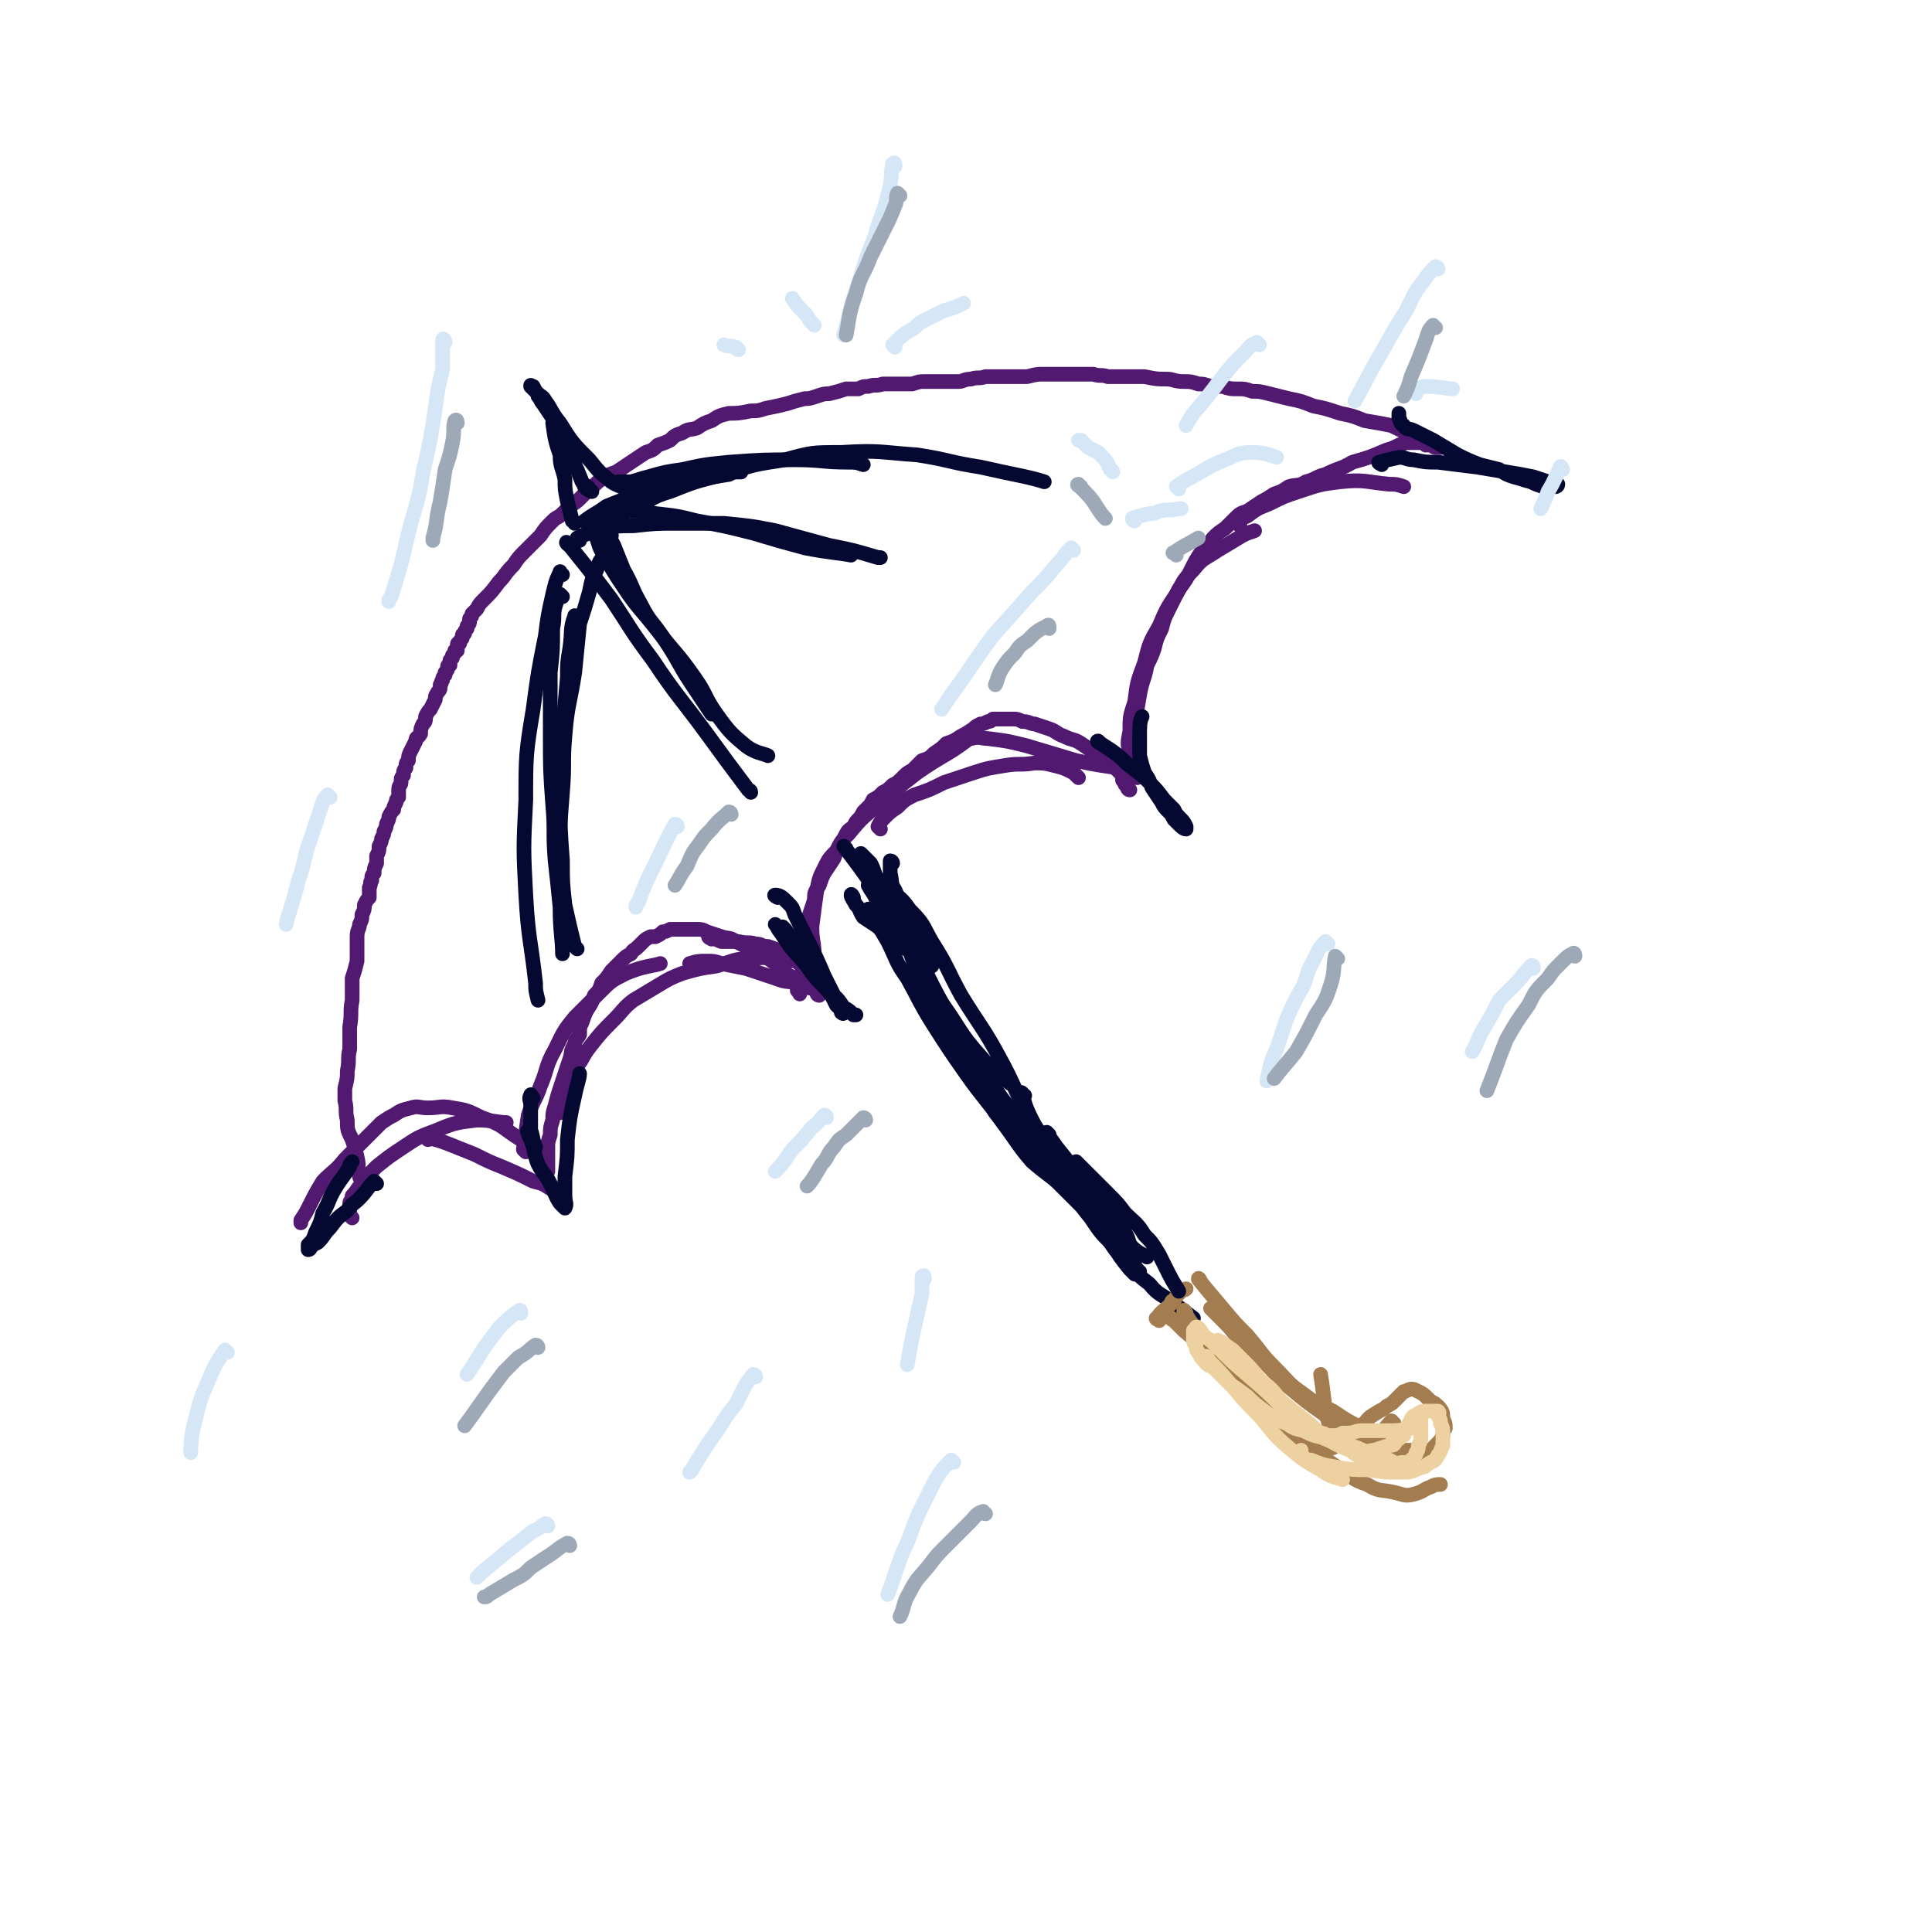 <svg viewBox='0 0 790 790' version='1.1' xmlns='http://www.w3.org/2000/svg' xmlns:xlink='http://www.w3.org/1999/xlink'><g fill='none' stroke='#511970' stroke-width='6' stroke-linecap='round' stroke-linejoin='round'><path d='M148,482c0,0 -1,0 -1,-1 -1,-4 0,-4 -1,-8 -1,-4 -1,-4 -2,-7 -2,-4 -2,-4 -2,-8 -1,-4 0,-4 -1,-8 0,-2 0,-2 0,-5 1,-4 1,-4 1,-7 1,-5 0,-5 1,-9 0,-5 0,-5 0,-9 1,-6 0,-6 1,-11 0,-5 0,-5 0,-9 1,-3 1,-3 2,-7 0,-2 0,-2 0,-5 0,-3 0,-3 0,-5 0,-3 1,-3 1,-5 1,-2 1,-2 1,-4 1,-2 1,-2 1,-4 1,-2 1,-2 2,-3 0,-2 0,-2 0,-4 1,-2 0,-2 1,-3 0,-2 0,-2 1,-3 0,-2 0,-2 1,-4 0,-2 0,-2 0,-3 1,-2 1,-2 1,-4 1,-2 1,-2 1,-3 1,-2 1,-2 1,-3 1,-2 1,-2 1,-3 1,-2 1,-2 1,-3 1,-2 1,-2 2,-3 0,-1 0,-1 1,-3 0,-1 0,-1 1,-2 0,-2 0,-2 0,-3 0,-2 1,-2 1,-3 0,-2 0,-2 1,-3 0,-2 0,-2 1,-3 0,-2 0,-2 1,-3 0,-2 0,-2 1,-4 1,-2 1,-2 2,-4 0,-2 1,-1 2,-3 0,-2 0,-2 1,-4 1,-1 1,-1 1,-3 1,-2 1,-2 2,-3 1,-2 1,-2 2,-4 0,-2 0,-1 1,-3 1,-1 1,-1 1,-3 1,-1 0,-1 1,-2 0,-1 0,-1 1,-2 0,0 0,-1 0,-1 1,-1 1,-1 1,-2 0,-1 0,-1 1,-1 0,-1 0,-1 0,-2 0,0 0,0 1,-1 0,0 0,0 0,-1 0,0 0,0 1,-1 0,0 0,0 0,-1 0,0 0,0 1,0 0,-1 0,-1 0,-2 0,-1 0,-1 1,-1 0,-1 0,-1 1,-2 0,0 0,0 0,-1 0,-1 1,-1 1,-1 0,-1 0,-1 1,-2 0,-1 0,-1 0,-1 1,-1 1,-1 1,-2 0,0 0,0 0,-1 1,-1 1,-1 1,-2 1,-1 1,-1 2,-2 1,-2 1,-2 3,-4 3,-3 3,-3 6,-7 3,-3 2,-3 6,-7 2,-3 2,-3 5,-6 3,-3 3,-3 6,-6 2,-3 2,-3 5,-6 2,-2 2,-1 4,-3 2,-2 2,-2 3,-3 3,-2 3,-2 5,-4 2,-2 2,-2 4,-4 2,-1 2,-2 4,-3 3,-2 3,-2 6,-3 3,-2 3,-2 6,-4 3,-2 3,-2 6,-4 3,-1 3,-1 5,-3 3,-1 3,-1 5,-2 2,-2 2,-2 5,-3 3,-2 3,-1 6,-2 3,-2 3,-2 6,-3 3,-2 3,-2 7,-3 4,0 4,0 9,-1 3,0 3,0 6,-1 5,-1 5,-1 9,-2 3,-1 3,-1 7,-2 2,0 2,0 5,-1 3,-1 3,-1 5,-1 4,-1 4,-1 7,-2 2,0 2,0 5,0 2,-1 2,-1 4,-1 3,-1 3,0 6,-1 4,0 4,0 7,0 3,0 3,0 5,0 3,-1 3,-1 5,-1 3,0 3,0 5,0 2,0 2,0 4,0 3,0 3,0 5,0 2,0 2,-1 5,-1 3,-1 3,0 6,-1 4,0 4,0 8,0 5,0 5,0 9,0 4,-1 4,-1 7,-1 3,0 3,0 5,0 3,0 3,0 5,0 2,0 2,0 4,0 1,0 1,0 3,0 1,0 1,0 3,0 3,1 3,0 6,1 4,0 4,0 8,0 4,0 4,0 7,0 5,1 5,1 9,1 3,0 3,1 7,1 3,0 3,0 6,1 2,0 2,0 5,1 2,0 2,0 5,0 3,1 3,1 6,1 3,0 3,0 6,1 3,0 3,0 7,1 4,1 4,1 8,2 5,1 5,1 10,3 5,1 5,1 11,3 5,1 5,1 10,3 6,1 6,1 11,2 4,2 4,2 7,3 3,1 3,1 6,3 1,0 1,1 3,2 1,0 1,1 2,1 1,0 1,0 2,0 0,0 0,0 0,0 0,0 0,0 -1,0 0,0 0,0 -1,0 0,0 0,0 -1,-1 0,0 0,1 0,0 -1,0 -1,0 -2,0 0,-1 0,0 -1,0 0,-1 0,-1 -1,-1 0,0 0,0 -1,0 -1,0 -1,0 -1,0 -1,0 -1,0 -1,0 -1,0 -1,0 -1,0 -1,0 -1,0 -2,0 0,0 -1,0 -1,0 -4,1 -4,2 -8,3 -7,3 -7,3 -14,5 -5,3 -5,2 -11,5 -4,1 -4,2 -8,3 -3,2 -4,1 -7,2 -3,2 -3,2 -6,3 -3,2 -3,2 -5,3 -3,2 -3,2 -6,4 -3,1 -3,1 -5,3 -2,2 -2,2 -4,4 -3,2 -3,2 -5,4 -2,3 -3,3 -5,6 -2,3 -2,3 -4,7 -2,4 -2,4 -5,8 -2,4 -2,4 -4,8 -2,4 -2,4 -3,8 -2,4 -2,4 -3,8 -1,3 -1,3 -3,7 -1,6 -2,6 -3,12 -1,6 -1,6 -2,11 -1,4 0,4 -1,9 0,3 0,3 0,7 0,3 0,3 -1,6 0,2 -1,2 -1,4 0,0 -1,0 0,1 0,1 1,1 1,1 0,0 -1,0 -1,-1 0,0 0,0 0,-1 -1,0 -1,0 -1,-1 -1,0 0,-1 -1,-1 0,0 0,0 0,-1 0,0 0,-1 0,-1 -1,-1 -1,-1 -2,-2 0,0 0,0 -1,-1 0,0 0,0 -1,-1 -1,-1 -1,-1 -2,-2 -3,-1 -3,-1 -5,-3 -3,-2 -3,-2 -6,-4 -3,-2 -3,-1 -7,-3 -3,-1 -3,-2 -6,-3 -3,-1 -3,-1 -6,-2 -2,0 -2,-1 -5,-1 -2,-1 -2,-1 -4,-1 -1,0 -1,0 -3,0 -1,0 -1,0 -2,0 -1,0 -1,0 -3,0 -1,1 -1,1 -2,1 -2,1 -2,1 -3,1 -2,1 -2,1 -3,2 -3,2 -3,2 -5,3 -3,2 -3,2 -6,3 -2,2 -2,2 -5,4 -2,2 -2,2 -5,3 -2,2 -2,2 -4,4 -2,1 -2,1 -4,3 -2,2 -2,2 -4,3 -2,2 -2,2 -4,3 -2,2 -2,2 -4,3 -1,2 -1,2 -2,3 -1,1 -1,1 -2,2 -1,2 -1,2 -2,3 -1,1 -1,1 -2,3 -1,1 -2,1 -3,3 -1,2 -1,2 -2,4 -2,3 -2,3 -3,6 -2,3 -2,3 -4,6 -1,2 -1,2 -2,5 -2,3 -2,3 -2,6 -1,3 -1,3 -2,6 0,4 -1,4 -1,7 -1,2 -1,2 -2,5 0,2 0,2 0,4 0,2 0,2 0,4 0,2 0,2 0,4 -1,2 0,2 0,3 0,1 0,1 0,2 -1,1 0,1 -1,2 0,0 0,0 0,1 0,0 0,1 0,0 0,0 0,0 -1,-1 0,0 0,0 0,-1 0,0 0,0 0,-1 0,0 -1,0 -1,-1 0,-1 0,-1 -1,-1 0,-1 0,-1 0,-1 -1,0 -1,0 -1,-1 -1,0 -1,0 -2,-1 0,-1 0,-1 -1,-2 0,0 0,0 -1,0 -1,-1 -1,-1 -2,-2 -4,-3 -4,-3 -8,-5 -4,-2 -4,-2 -8,-4 -3,-2 -3,-1 -6,-2 -3,-1 -3,-1 -6,-2 -2,-1 -2,-1 -4,-1 -2,0 -2,0 -5,0 -2,0 -2,0 -3,0 -2,0 -2,0 -3,0 -2,1 -2,1 -3,1 -1,1 -1,1 -3,2 -1,0 -1,0 -2,0 -2,1 -2,1 -3,2 -1,1 -1,1 -2,2 -2,2 -2,1 -3,3 -2,1 -2,1 -4,3 -2,2 -2,2 -4,4 -2,3 -2,3 -4,5 -1,3 -1,3 -3,5 -1,3 -1,3 -3,6 -1,2 -1,2 -2,5 -1,2 -1,2 -1,5 -1,2 -2,2 -2,4 -2,3 -1,3 -2,6 -1,3 -1,3 -2,6 -1,3 -1,3 -2,6 -1,3 -1,3 -2,7 -1,3 -1,3 -1,6 -1,3 -1,3 -1,6 -1,3 -1,3 -1,5 0,2 0,2 0,4 0,1 0,1 0,3 0,1 0,1 0,2 0,0 0,1 0,1 0,-1 0,-1 -1,-2 0,-1 0,-1 0,-2 0,0 0,0 0,-1 -1,0 -1,0 -1,-1 -1,-1 -1,-1 -1,-1 -1,-1 -1,-1 -1,-1 -3,-3 -3,-3 -7,-5 -8,-5 -7,-6 -16,-9 -6,-3 -6,-3 -12,-4 -5,-1 -5,0 -10,0 -4,0 -4,-1 -7,0 -4,1 -4,1 -7,3 -2,1 -2,1 -5,3 -3,3 -3,3 -6,6 -4,4 -4,4 -9,9 -4,5 -4,4 -9,9 -3,5 -3,5 -5,9 -2,4 -2,4 -4,7 0,1 0,1 0,1 '/><path d='M144,498c0,0 -1,-1 -1,-1 0,-2 0,-2 0,-5 0,-1 1,-1 1,-3 2,-2 2,-3 4,-5 3,-4 3,-4 6,-7 5,-4 5,-4 11,-8 6,-4 6,-4 14,-7 7,-3 8,-3 16,-4 6,0 9,1 12,1 '/><path d='M175,466c0,-1 -2,-1 -1,-1 4,1 5,1 10,3 5,2 5,2 10,4 6,3 6,3 11,5 7,3 7,3 13,6 4,1 4,1 7,3 2,1 2,1 4,2 0,1 1,1 1,1 1,1 1,1 1,1 '/><path d='M215,471c0,0 -1,-1 -1,-1 1,-7 1,-7 2,-14 2,-6 3,-6 5,-12 3,-7 2,-8 6,-15 3,-6 3,-7 8,-13 5,-5 5,-5 10,-10 5,-5 5,-5 11,-8 7,-3 11,-3 14,-4 '/><path d='M229,455c0,-1 -1,-1 -1,-1 0,-3 1,-3 2,-5 1,-2 1,-3 2,-5 2,-4 2,-4 4,-8 3,-4 2,-4 6,-9 4,-5 4,-5 9,-10 4,-4 4,-5 8,-8 5,-3 5,-3 10,-6 5,-3 5,-3 10,-5 7,-2 7,-2 14,-3 7,-2 7,-3 14,-3 8,-1 8,0 16,1 0,0 0,0 0,0 '/><path d='M283,395c0,0 -1,-1 -1,-1 3,-1 4,-1 7,-1 3,0 3,0 6,1 5,1 5,1 10,2 6,2 6,2 12,4 5,2 5,1 10,2 2,1 2,1 4,2 1,0 2,0 2,0 '/><path d='M291,384c0,0 -2,-1 -1,-1 2,0 2,1 5,2 4,0 4,0 7,0 4,1 4,0 7,1 3,0 2,1 5,1 3,1 3,1 7,3 2,0 2,0 3,2 3,2 4,3 6,5 '/><path d='M335,407c0,0 -1,0 -1,-1 -1,-2 -1,-2 -1,-4 -1,-5 0,-5 0,-10 0,-7 -1,-7 -1,-13 1,-8 1,-8 2,-15 1,-5 1,-5 3,-9 2,-4 2,-4 5,-7 2,-4 2,-4 5,-7 5,-6 5,-6 11,-11 8,-7 8,-7 17,-14 10,-7 12,-7 20,-13 '/><path d='M360,339c0,0 -1,-1 -1,-1 1,-2 1,-2 3,-4 2,-2 2,-2 5,-4 3,-3 3,-3 7,-5 6,-2 6,-2 12,-5 6,-2 6,-2 12,-4 6,-2 7,-2 13,-3 6,-1 6,0 12,-1 4,0 4,0 8,1 4,1 4,1 8,3 1,1 1,1 2,2 '/><path d='M391,305c0,0 -2,0 -1,-1 2,-1 3,-2 7,-2 4,-1 4,0 7,0 8,1 8,1 16,3 10,3 10,3 20,6 9,2 11,2 17,3 '/><path d='M465,318c0,0 -1,0 -1,-1 -1,-4 -2,-4 -2,-9 -1,-4 -1,-4 0,-9 0,-6 0,-6 2,-12 1,-8 1,-8 4,-16 2,-8 2,-8 6,-15 3,-7 3,-7 7,-13 3,-5 2,-5 7,-10 4,-5 4,-4 10,-8 5,-3 5,-3 10,-6 2,-1 2,-1 5,-2 '/><path d='M507,215c0,-1 -2,-1 -1,-1 1,-2 2,-2 4,-3 4,-3 4,-3 9,-5 6,-3 6,-3 12,-5 9,-3 9,-3 17,-4 10,-1 10,0 20,1 3,0 3,0 6,1 '/></g>
<g fill='none' stroke='#050831' stroke-width='6' stroke-linecap='round' stroke-linejoin='round'><path d='M235,214c0,0 0,-1 -1,-1 -1,-4 -1,-4 -2,-8 -1,-5 -1,-5 -1,-9 -1,-5 -2,-5 -2,-10 -2,-6 -2,-6 -3,-13 0,0 0,0 0,0 '/><path d='M242,201c0,0 -1,0 -1,-1 -1,-2 -2,-1 -3,-3 -2,-5 -2,-5 -4,-9 -2,-4 -1,-4 -3,-8 -3,-4 -3,-4 -5,-9 -2,-3 -2,-3 -4,-6 -1,-1 -1,-2 -2,-3 0,-1 0,-1 -1,-2 -1,-1 -1,-1 -2,-2 0,0 0,-1 0,0 0,0 1,0 1,0 1,2 1,2 2,3 1,1 2,1 3,3 3,4 2,4 6,9 5,8 5,8 12,15 4,5 4,5 9,9 3,2 5,2 6,3 '/><path d='M240,200c0,0 -1,-1 -1,-1 '/><path d='M230,235c-1,0 -1,-2 -1,-1 -2,4 -2,5 -3,9 -2,9 -2,9 -3,17 -3,15 -3,15 -5,30 -3,18 -3,19 -3,37 -1,20 -1,20 0,39 1,18 2,18 4,36 0,3 0,3 1,7 '/><path d='M233,223c-1,0 -2,-2 -1,-1 8,10 9,11 18,23 8,12 8,13 17,25 10,15 11,15 22,30 8,11 8,11 17,23 0,0 1,0 1,1 '/><path d='M237,221c0,-1 -1,-1 -1,-1 2,-1 2,-1 5,-2 3,-1 3,-1 6,-2 6,-1 6,-1 12,-1 9,-1 9,-1 18,-1 10,0 10,0 19,0 10,1 11,1 21,3 11,3 11,3 22,6 10,2 10,2 20,5 0,0 0,0 1,0 '/><path d='M248,216c0,0 -1,-1 -1,-1 2,-2 2,-2 5,-3 4,-3 4,-3 9,-5 6,-3 6,-4 13,-6 10,-4 10,-4 22,-7 12,-4 12,-4 25,-6 11,-3 11,-3 23,-3 16,-1 16,0 31,1 13,2 13,3 26,5 13,3 20,4 26,6 '/><path d='M240,214c0,0 -1,-1 -1,-1 4,-3 5,-3 9,-6 5,-2 5,-2 10,-4 7,-2 7,-2 14,-4 13,-3 13,-3 26,-5 2,-1 2,-1 5,-1 '/><path d='M254,198c0,0 -2,-1 -1,-1 1,0 2,0 5,0 4,-1 3,-1 7,-2 7,-2 7,-2 14,-3 9,-2 9,-2 19,-3 14,-1 14,-1 27,-1 11,0 11,1 22,1 3,0 3,0 6,1 '/><path d='M244,213c-1,0 -2,-1 -1,-1 5,-1 7,-2 14,-3 5,0 6,0 11,1 9,1 9,1 17,3 11,2 11,2 23,5 10,3 10,3 21,6 10,2 14,2 19,3 '/><path d='M250,219c-1,0 -2,-2 -1,-1 0,2 1,3 2,5 2,5 2,5 4,10 4,7 3,7 7,14 4,8 5,7 10,15 6,9 5,9 11,18 4,6 4,6 8,12 '/><path d='M245,221c0,0 -1,-1 -1,-1 1,3 1,4 3,7 4,7 4,7 8,13 6,9 7,9 14,18 7,9 8,9 15,19 5,7 4,8 9,15 5,7 6,8 12,13 4,3 7,3 9,4 '/><path d='M248,229c0,0 0,-2 -1,-1 -2,1 -2,2 -3,5 -2,4 -2,4 -3,9 -2,7 -2,7 -4,13 -1,10 -1,10 -2,20 -2,13 -3,13 -4,26 -1,11 0,11 -1,23 -1,12 -1,16 -2,24 '/><path d='M230,244c0,0 -1,-1 -1,-1 -1,1 -1,2 -2,5 -1,4 0,4 -1,9 0,9 0,9 -1,18 0,12 0,12 0,25 0,15 0,15 1,29 1,11 0,11 1,23 1,9 1,9 2,19 0,10 1,13 1,19 '/><path d='M236,253c-1,0 -1,-2 -1,-1 -2,5 -1,6 -2,13 -1,6 -1,6 -1,12 -1,11 -1,11 -2,22 -1,13 -1,13 -1,26 0,13 0,13 1,27 0,9 0,9 1,18 2,9 2,9 4,17 1,1 1,1 1,1 '/><path d='M218,449c-1,-1 -1,-2 -1,-1 -1,1 0,2 0,4 0,5 0,5 0,10 1,3 1,5 2,7 '/><path d='M318,367c0,0 -2,-1 -1,-1 2,0 3,1 5,3 2,2 2,2 3,5 3,6 3,6 6,12 3,6 3,6 6,13 2,4 2,4 4,8 2,2 2,2 4,5 2,1 2,1 4,3 0,0 0,0 1,0 '/><path d='M217,464c-1,-1 -2,-2 -1,-1 0,1 0,1 1,3 2,5 1,5 3,10 2,4 3,4 5,8 2,4 2,5 4,8 1,1 1,1 2,2 0,0 0,0 0,0 1,-2 0,-2 0,-5 0,-4 0,-4 0,-8 1,-8 1,-8 1,-15 1,-9 1,-9 3,-18 1,-5 2,-7 2,-9 '/><path d='M321,380c0,0 -1,-1 -1,-1 1,1 2,2 3,4 3,5 4,5 7,9 3,4 3,4 5,8 3,4 3,4 6,8 1,2 1,2 3,4 0,1 0,1 0,2 0,0 1,1 1,0 -1,-1 -1,-1 -3,-3 -1,-2 -1,-2 -2,-4 -4,-5 -4,-4 -8,-9 -4,-6 -4,-5 -9,-11 -2,-3 -2,-3 -4,-6 -1,-1 -1,-2 -2,-3 '/><path d='M450,304c0,0 -2,-1 -1,-1 2,2 3,2 7,5 4,3 3,3 7,6 4,3 4,3 7,6 3,3 3,3 6,7 2,2 2,2 4,4 1,2 1,2 3,4 1,1 1,1 2,3 0,0 0,0 0,1 0,0 0,0 0,0 -1,0 -2,-1 -3,-2 -1,-1 -1,-1 -2,-2 -1,-2 -1,-2 -2,-3 -2,-2 -2,-2 -3,-4 -2,-3 -2,-3 -4,-6 -1,-3 -1,-3 -3,-6 -1,-3 -1,-3 -2,-7 0,-4 0,-4 0,-8 0,-4 0,-6 1,-8 '/><path d='M565,190c0,0 -2,-1 -1,-1 3,-1 4,-1 8,-2 3,0 3,1 6,1 5,1 5,1 10,1 8,1 8,1 16,2 6,1 6,1 12,2 6,1 6,1 11,2 3,1 3,1 6,2 1,1 2,0 3,1 0,0 1,0 1,0 0,1 -1,1 -1,1 -2,0 -2,0 -5,0 -3,-1 -3,-1 -5,-2 -4,-1 -3,-1 -7,-2 -3,-1 -3,-1 -6,-3 -4,-1 -4,-1 -8,-2 -5,-2 -5,-2 -9,-4 -5,-3 -5,-3 -10,-6 -4,-2 -4,-2 -8,-4 -2,-1 -3,0 -4,-2 -2,-1 -1,-2 -2,-3 0,-1 0,-1 0,-2 '/><path d='M154,484c0,0 -1,-1 -1,-1 -3,3 -3,4 -6,7 -3,3 -3,2 -5,5 -4,3 -4,3 -7,7 -3,3 -2,3 -5,6 -2,1 -2,1 -3,2 0,1 -1,1 -1,1 0,0 0,-1 0,-2 2,-2 2,-2 3,-5 2,-4 2,-4 3,-8 3,-5 2,-5 5,-10 3,-5 3,-4 6,-9 0,-1 0,-1 1,-2 '/><path d='M356,363c0,0 -1,-1 -1,-1 1,2 2,3 3,5 1,3 1,3 2,6 3,4 4,4 7,8 0,0 0,0 0,0 '/><path d='M365,353c0,0 0,-1 -1,-1 0,2 0,3 0,5 1,4 0,4 2,7 2,5 2,5 5,10 3,6 3,6 6,12 2,5 3,7 4,9 '/><path d='M349,367c0,0 -1,-2 -1,-1 0,1 1,2 2,4 2,2 1,2 3,5 3,2 3,2 6,4 3,3 3,3 6,6 3,2 6,3 7,4 '/><path d='M353,350c0,0 -1,-1 -1,-1 1,1 2,2 4,4 1,2 1,2 2,5 2,3 2,3 4,7 2,3 3,3 5,6 3,5 3,6 6,11 3,4 4,5 7,8 '/><path d='M363,365c0,0 -1,-1 -1,-1 2,3 3,4 5,8 3,5 3,5 5,10 4,9 3,9 7,17 6,11 6,11 12,21 5,9 6,9 11,17 5,8 5,8 10,16 5,8 6,11 9,16 '/><path d='M361,368c0,-1 -1,-2 -1,-1 1,1 2,2 3,4 3,6 3,6 6,12 4,7 3,7 6,14 5,10 5,10 10,20 6,11 6,11 11,20 6,9 6,9 11,18 7,8 6,9 13,17 7,7 7,6 14,13 7,7 7,7 13,13 1,1 1,1 2,2 '/><path d='M356,373c0,0 -1,-2 -1,-1 3,5 4,6 8,13 4,8 3,8 8,15 5,9 5,10 10,18 7,11 7,11 14,21 7,10 8,10 15,20 6,8 6,9 12,16 7,6 8,6 15,12 0,1 0,1 1,1 '/><path d='M362,363c0,0 -1,-1 -1,-1 5,4 7,4 11,10 6,6 5,6 9,13 7,11 6,11 12,22 8,13 9,13 16,26 6,11 5,11 11,22 6,11 7,11 14,21 5,7 6,7 11,14 5,8 5,8 10,16 5,7 5,6 10,13 0,1 0,0 1,1 '/><path d='M389,420c0,0 -1,-2 -1,-1 1,1 1,2 3,5 3,4 3,4 6,8 6,8 6,8 11,15 9,11 8,11 17,22 8,11 8,10 17,21 7,10 7,11 14,21 7,7 6,8 14,14 4,5 5,4 10,8 4,3 4,3 8,6 0,0 0,0 0,0 '/><path d='M346,347c0,0 -1,-1 -1,-1 6,8 7,9 13,18 7,10 7,10 13,20 8,13 7,13 14,26 8,11 7,12 16,22 5,6 9,8 12,11 '/></g>
<g fill='none' stroke='#A37D4F' stroke-width='6' stroke-linecap='round' stroke-linejoin='round'><path d='M474,540c0,0 -2,-1 -1,-1 2,-3 3,-3 6,-6 0,-1 0,-1 1,-1 1,-2 1,-2 3,-4 1,-1 1,0 2,-1 '/><path d='M480,540c0,0 -2,-1 -1,-1 2,2 3,3 5,5 7,6 7,6 14,12 6,6 6,6 12,11 7,7 7,7 13,14 3,2 4,5 5,6 '/><path d='M485,537c0,0 -1,-2 -1,-1 3,5 4,6 8,12 3,6 4,6 8,11 7,7 7,7 15,14 5,5 5,5 10,9 5,3 6,2 11,5 4,2 5,3 9,5 '/><path d='M518,577c0,0 -1,-1 -1,-1 2,2 2,3 5,5 2,3 2,3 5,5 5,3 5,3 10,6 5,4 5,5 10,8 6,4 6,5 12,7 5,3 5,2 10,3 5,1 5,2 9,1 4,-1 4,-2 7,-3 2,-1 2,-1 4,-1 '/><path d='M491,524c0,0 -1,-2 -1,-1 4,5 5,6 10,12 5,6 5,6 10,11 6,7 5,7 12,14 5,5 5,6 11,10 5,4 6,4 12,7 6,4 6,4 12,7 2,0 2,0 4,1 '/><path d='M496,536c0,0 -1,-1 -1,-1 1,1 2,2 4,4 4,4 4,4 7,8 5,5 5,5 11,10 5,5 5,6 11,11 6,5 6,5 13,10 5,4 5,4 11,8 6,3 7,3 14,6 6,2 6,2 13,4 1,1 1,1 3,2 '/><path d='M559,583c0,-1 -2,-1 -1,-1 2,-3 3,-3 6,-5 2,-1 2,-1 3,-2 2,-1 2,-1 3,-2 1,-1 1,-1 2,-2 1,-1 1,-1 2,-2 1,0 2,-1 3,-1 1,0 1,0 3,1 2,1 2,1 4,3 2,2 2,1 4,3 2,2 2,3 2,5 1,2 1,2 1,4 -1,1 -1,1 -1,3 -1,2 -1,2 -2,3 -1,1 -1,1 -2,2 -1,1 -1,1 -1,1 -1,1 -1,1 -2,1 -1,0 -1,0 -2,0 -2,0 -2,-1 -3,-1 -2,0 -3,0 -4,0 '/><path d='M570,582c-1,0 -1,-1 -1,-1 -3,3 -3,4 -6,7 -2,1 -2,1 -4,2 -2,1 -2,1 -4,1 -2,1 -2,1 -4,0 -3,-1 -4,-1 -6,-4 -4,-11 -3,-13 -5,-25 '/></g>
<g fill='none' stroke='#050831' stroke-width='6' stroke-linecap='round' stroke-linejoin='round'><path d='M424,473c0,-1 -1,-2 -1,-1 2,1 3,2 6,5 4,4 4,4 8,9 5,6 4,6 9,12 4,6 4,6 9,11 3,5 3,5 7,10 1,1 1,1 2,2 '/><path d='M441,476c0,0 -1,-1 -1,-1 2,2 3,3 5,5 4,4 4,4 8,8 4,4 4,4 7,8 4,4 5,4 8,9 3,3 3,3 6,8 2,4 2,4 4,8 2,4 3,5 4,7 '/><path d='M419,448c-1,0 -2,-2 -1,-1 1,4 1,5 4,11 3,6 4,5 8,11 6,9 6,9 12,17 6,9 5,10 12,18 5,5 9,7 11,10 '/><path d='M429,464c0,0 -1,-1 -1,-1 1,2 2,3 4,6 4,5 4,5 8,10 3,4 4,4 7,9 4,5 4,5 8,10 2,3 3,3 5,6 2,3 1,4 3,6 3,3 5,3 6,4 '/></g>
<g fill='none' stroke='#EED1A0' stroke-width='6' stroke-linecap='round' stroke-linejoin='round'><path d='M494,556c0,-1 -1,-2 -1,-1 5,5 6,6 11,12 5,6 5,6 11,12 6,7 5,7 12,13 6,5 6,5 13,9 4,3 6,3 9,4 '/><path d='M499,549c0,0 -1,-1 -1,-1 2,1 3,2 6,4 2,2 2,2 4,4 4,4 4,4 7,8 5,4 5,4 9,9 5,4 5,4 10,8 4,3 4,4 8,7 5,3 5,3 10,5 4,3 4,3 9,4 3,2 3,1 6,2 2,1 2,1 4,1 1,1 1,0 2,1 0,0 0,0 0,0 0,0 0,0 0,-1 -1,-1 -1,-1 -2,-1 -1,-1 -1,-1 -3,-2 -2,-1 -2,-1 -4,-2 -5,-1 -5,-1 -9,-3 -7,-2 -7,-2 -13,-4 -5,-1 -5,-1 -9,-3 -4,-1 -4,-1 -7,-3 -5,-2 -5,-2 -9,-5 -4,-3 -4,-3 -7,-6 -4,-3 -4,-3 -7,-5 -3,-3 -3,-3 -6,-6 -2,-2 -3,-1 -5,-4 -1,-1 -1,-1 -2,-3 -1,-1 -1,-2 -1,-3 -1,-1 -1,-1 -1,-2 0,-1 0,-1 0,-2 0,-1 0,-1 0,-1 0,-1 0,-1 0,-1 1,-1 1,-1 1,-1 0,0 0,-1 1,0 1,1 1,1 2,3 3,2 3,2 5,4 7,7 7,7 14,13 7,6 7,6 13,12 4,3 3,4 7,7 2,2 2,1 5,3 2,0 2,0 4,1 2,0 2,1 3,1 1,0 1,0 3,0 1,0 1,0 3,-1 1,0 1,0 2,0 3,0 3,-1 6,-1 5,0 5,0 10,0 5,0 5,0 9,-1 0,0 0,0 1,0 '/><path d='M537,586c0,-1 -2,-2 -1,-1 2,0 2,1 5,3 5,2 5,2 9,4 3,1 3,1 7,1 3,1 3,0 5,0 3,-1 3,-1 6,-2 2,0 2,0 3,-2 2,-1 1,-1 3,-2 0,-1 0,-1 1,-2 0,-1 0,-1 1,-2 0,-1 0,-1 1,-2 0,-1 0,-1 1,-2 1,0 1,0 1,0 1,-1 1,-1 1,-1 1,0 1,1 1,2 0,2 0,2 0,3 0,2 0,2 0,5 0,1 0,1 -1,3 0,1 0,2 -1,3 0,1 0,1 -1,2 -1,1 -1,1 -2,2 -1,0 -1,0 -3,0 -3,1 -3,0 -5,0 -4,0 -5,-1 -8,-1 '/><path d='M581,579c0,0 -1,-1 -1,-1 1,-1 2,-1 4,-1 1,0 1,0 2,0 1,0 2,0 2,0 1,1 0,1 0,2 1,2 1,1 1,3 1,2 1,2 1,4 0,3 0,3 0,5 -1,2 -1,3 -2,4 -1,2 -1,2 -3,3 -2,1 -2,2 -4,2 -4,2 -4,2 -9,2 -6,0 -6,0 -12,-1 -7,0 -7,0 -13,-1 -6,-1 -6,-1 -11,-3 -3,0 -3,-1 -4,-3 -1,0 0,0 0,-1 '/></g>
<g fill='none' stroke='#D5E6F7' stroke-width='6' stroke-linecap='round' stroke-linejoin='round'><path d='M639,192c0,0 -1,-2 -1,-1 -2,4 -2,5 -5,10 -1,3 -2,5 -3,7 '/><path d='M588,110c0,0 0,-1 -1,-1 -2,2 -3,3 -5,6 -4,5 -4,6 -7,12 -5,8 -5,8 -10,17 -6,10 -7,13 -11,20 '/><path d='M515,141c-1,0 -1,-1 -1,-1 -3,1 -3,2 -5,4 -5,5 -5,5 -9,10 -6,8 -6,8 -12,15 -2,3 -2,3 -3,5 '/><path d='M439,225c0,0 -1,-1 -1,-1 -3,3 -3,4 -6,7 -5,6 -5,6 -10,11 -8,9 -8,9 -16,18 -9,12 -8,12 -17,24 -2,3 -2,3 -4,6 '/><path d='M338,457c0,0 0,-1 -1,-1 -2,2 -2,3 -5,5 -4,5 -4,5 -8,9 -3,4 -3,5 -7,9 0,0 0,0 0,0 '/><path d='M309,563c0,0 0,-1 -1,-1 -4,5 -4,6 -7,12 -4,5 -4,5 -7,10 -5,7 -5,7 -10,15 -1,2 -1,2 -2,3 '/><path d='M224,624c0,0 0,-1 -1,-1 -2,1 -2,2 -5,3 -5,4 -5,4 -9,7 -6,5 -6,5 -12,10 -1,1 -1,1 -2,2 '/><path d='M390,598c0,0 -1,-1 -1,-1 -4,4 -4,4 -7,9 -3,6 -3,6 -6,12 -4,9 -3,9 -7,17 -3,8 -4,12 -6,17 '/><path d='M543,386c0,0 -1,-1 -1,-1 -3,3 -3,4 -5,8 -3,5 -2,5 -4,10 -4,7 -4,7 -7,14 -2,6 -2,6 -4,12 -3,6 -3,9 -4,13 '/><path d='M627,396c0,0 0,-2 -1,-1 -3,3 -3,4 -7,8 -3,3 -3,3 -6,6 -3,6 -3,6 -6,11 -3,5 -3,7 -5,10 '/><path d='M277,338c0,0 0,-1 -1,-1 -4,7 -4,8 -8,16 -4,8 -4,8 -7,16 -1,1 -1,1 -1,2 '/><path d='M213,537c0,0 0,-2 -1,-1 -4,3 -4,3 -8,7 -3,4 -3,4 -6,8 -3,5 -3,5 -7,11 0,0 0,0 0,0 '/><path d='M366,68c0,-1 0,-2 -1,-1 -1,5 0,6 -2,13 -2,8 -3,8 -5,16 -4,10 -4,10 -7,20 -4,11 -3,11 -6,21 0,0 0,0 0,0 '/><path d='M302,143c-1,0 -1,-1 -1,-1 -3,-1 -3,0 -5,-1 '/><path d='M333,133c0,0 -1,-1 -1,-1 -2,-2 -1,-2 -3,-4 -3,-3 -3,-3 -5,-6 '/><path d='M366,142c0,0 -1,-1 -1,-1 4,-4 4,-4 9,-7 2,-2 2,-2 4,-3 4,-2 4,-2 8,-4 4,-1 6,-2 8,-3 '/><path d='M182,140c0,-1 -1,-2 -1,-1 0,5 0,6 0,12 -2,8 -2,8 -3,16 -2,13 -2,13 -5,26 -2,13 -3,13 -6,25 -3,13 -3,13 -7,26 -1,1 -1,1 -1,2 '/><path d='M455,193c0,0 0,-1 -1,-1 -1,-2 -1,-3 -3,-5 -1,-1 -1,-1 -2,-2 -2,-1 -2,-1 -4,-2 -2,-2 -2,-2 -3,-3 -1,0 -1,0 -1,0 '/><path d='M464,213c0,0 -1,0 -1,-1 2,-1 3,-1 7,-2 2,0 2,0 4,-1 4,-1 4,0 8,-1 1,0 1,0 1,0 '/><path d='M482,200c0,-1 -1,-1 -1,-1 4,-3 5,-3 10,-6 5,-3 5,-3 10,-5 5,-2 5,-3 11,-3 5,0 7,1 10,2 '/><path d='M579,161c0,-1 -1,-1 -1,-1 2,-1 3,-2 5,-2 6,0 8,1 11,1 '/><path d='M135,326c-1,0 -1,-1 -1,-1 -2,2 -2,3 -3,6 -2,6 -2,6 -4,12 -3,8 -2,9 -5,17 -2,9 -4,13 -5,18 '/><path d='M93,553c-1,0 -1,-1 -1,-1 -4,6 -4,6 -7,13 -3,7 -3,7 -5,15 -2,7 -2,11 -2,14 '/><path d='M378,523c0,-1 0,-2 -1,-1 0,2 0,3 0,7 -2,9 -2,9 -4,18 -1,5 -1,5 -2,11 '/></g>
<g fill='none' stroke='#9DA9B6' stroke-width='6' stroke-linecap='round' stroke-linejoin='round'><path d='M368,80c0,0 -1,-1 -1,-1 -1,2 0,3 -1,5 -2,5 -2,5 -4,9 -3,6 -3,6 -6,12 -3,8 -4,7 -6,15 -3,8 -3,12 -4,17 '/><path d='M187,173c0,0 0,-2 -1,-1 -1,3 0,4 -1,9 -1,5 -1,5 -3,11 -1,7 -1,7 -2,13 -2,8 -1,8 -3,15 0,1 0,1 0,1 '/><path d='M299,333c0,0 0,-1 -1,-1 -3,3 -4,3 -7,7 -3,3 -3,3 -5,6 -3,4 -3,4 -5,9 -3,4 -3,5 -5,8 '/><path d='M354,458c0,0 0,-1 -1,-1 -3,3 -3,3 -7,7 -3,2 -3,2 -5,5 -3,3 -2,4 -5,7 -3,5 -4,7 -6,9 '/><path d='M587,134c-1,0 -1,-1 -1,-1 -2,2 -2,3 -3,6 -3,8 -3,8 -6,15 -1,4 -2,6 -3,8 '/><path d='M547,392c0,0 -1,-1 -1,-1 -1,5 0,6 -2,12 -2,6 -2,6 -6,12 -4,8 -4,8 -8,15 -4,5 -6,7 -9,11 '/><path d='M429,257c0,-1 0,-2 -1,-1 -4,2 -4,2 -8,6 -3,2 -3,2 -5,5 -3,3 -3,3 -5,6 -2,3 -2,5 -3,7 '/><path d='M442,199c-1,0 -2,-1 -1,-1 2,3 3,3 6,7 2,3 3,5 5,7 '/><path d='M481,227c-1,-1 -2,-1 -1,-1 4,-3 5,-3 10,-6 0,0 0,0 0,0 '/><path d='M644,391c0,0 0,-2 -1,-1 -2,1 -2,1 -5,4 -3,3 -3,3 -5,6 -5,5 -5,5 -8,11 -5,7 -5,7 -9,14 -4,10 -4,11 -8,21 '/><path d='M403,619c-1,0 -1,-1 -1,-1 -3,1 -3,2 -5,4 -5,5 -5,5 -10,10 -4,4 -4,4 -7,8 -4,5 -5,5 -8,11 -3,5 -2,6 -4,10 '/><path d='M220,551c0,0 0,-1 -1,-1 -3,2 -3,3 -7,5 -3,3 -3,3 -6,6 -3,4 -3,4 -6,8 -5,7 -7,10 -10,14 '/><path d='M233,632c0,0 0,-1 -1,-1 -4,2 -4,3 -9,6 -3,2 -3,2 -6,4 -3,3 -3,3 -7,5 -5,3 -5,3 -10,6 -1,1 -1,1 -2,1 '/></g>
</svg>